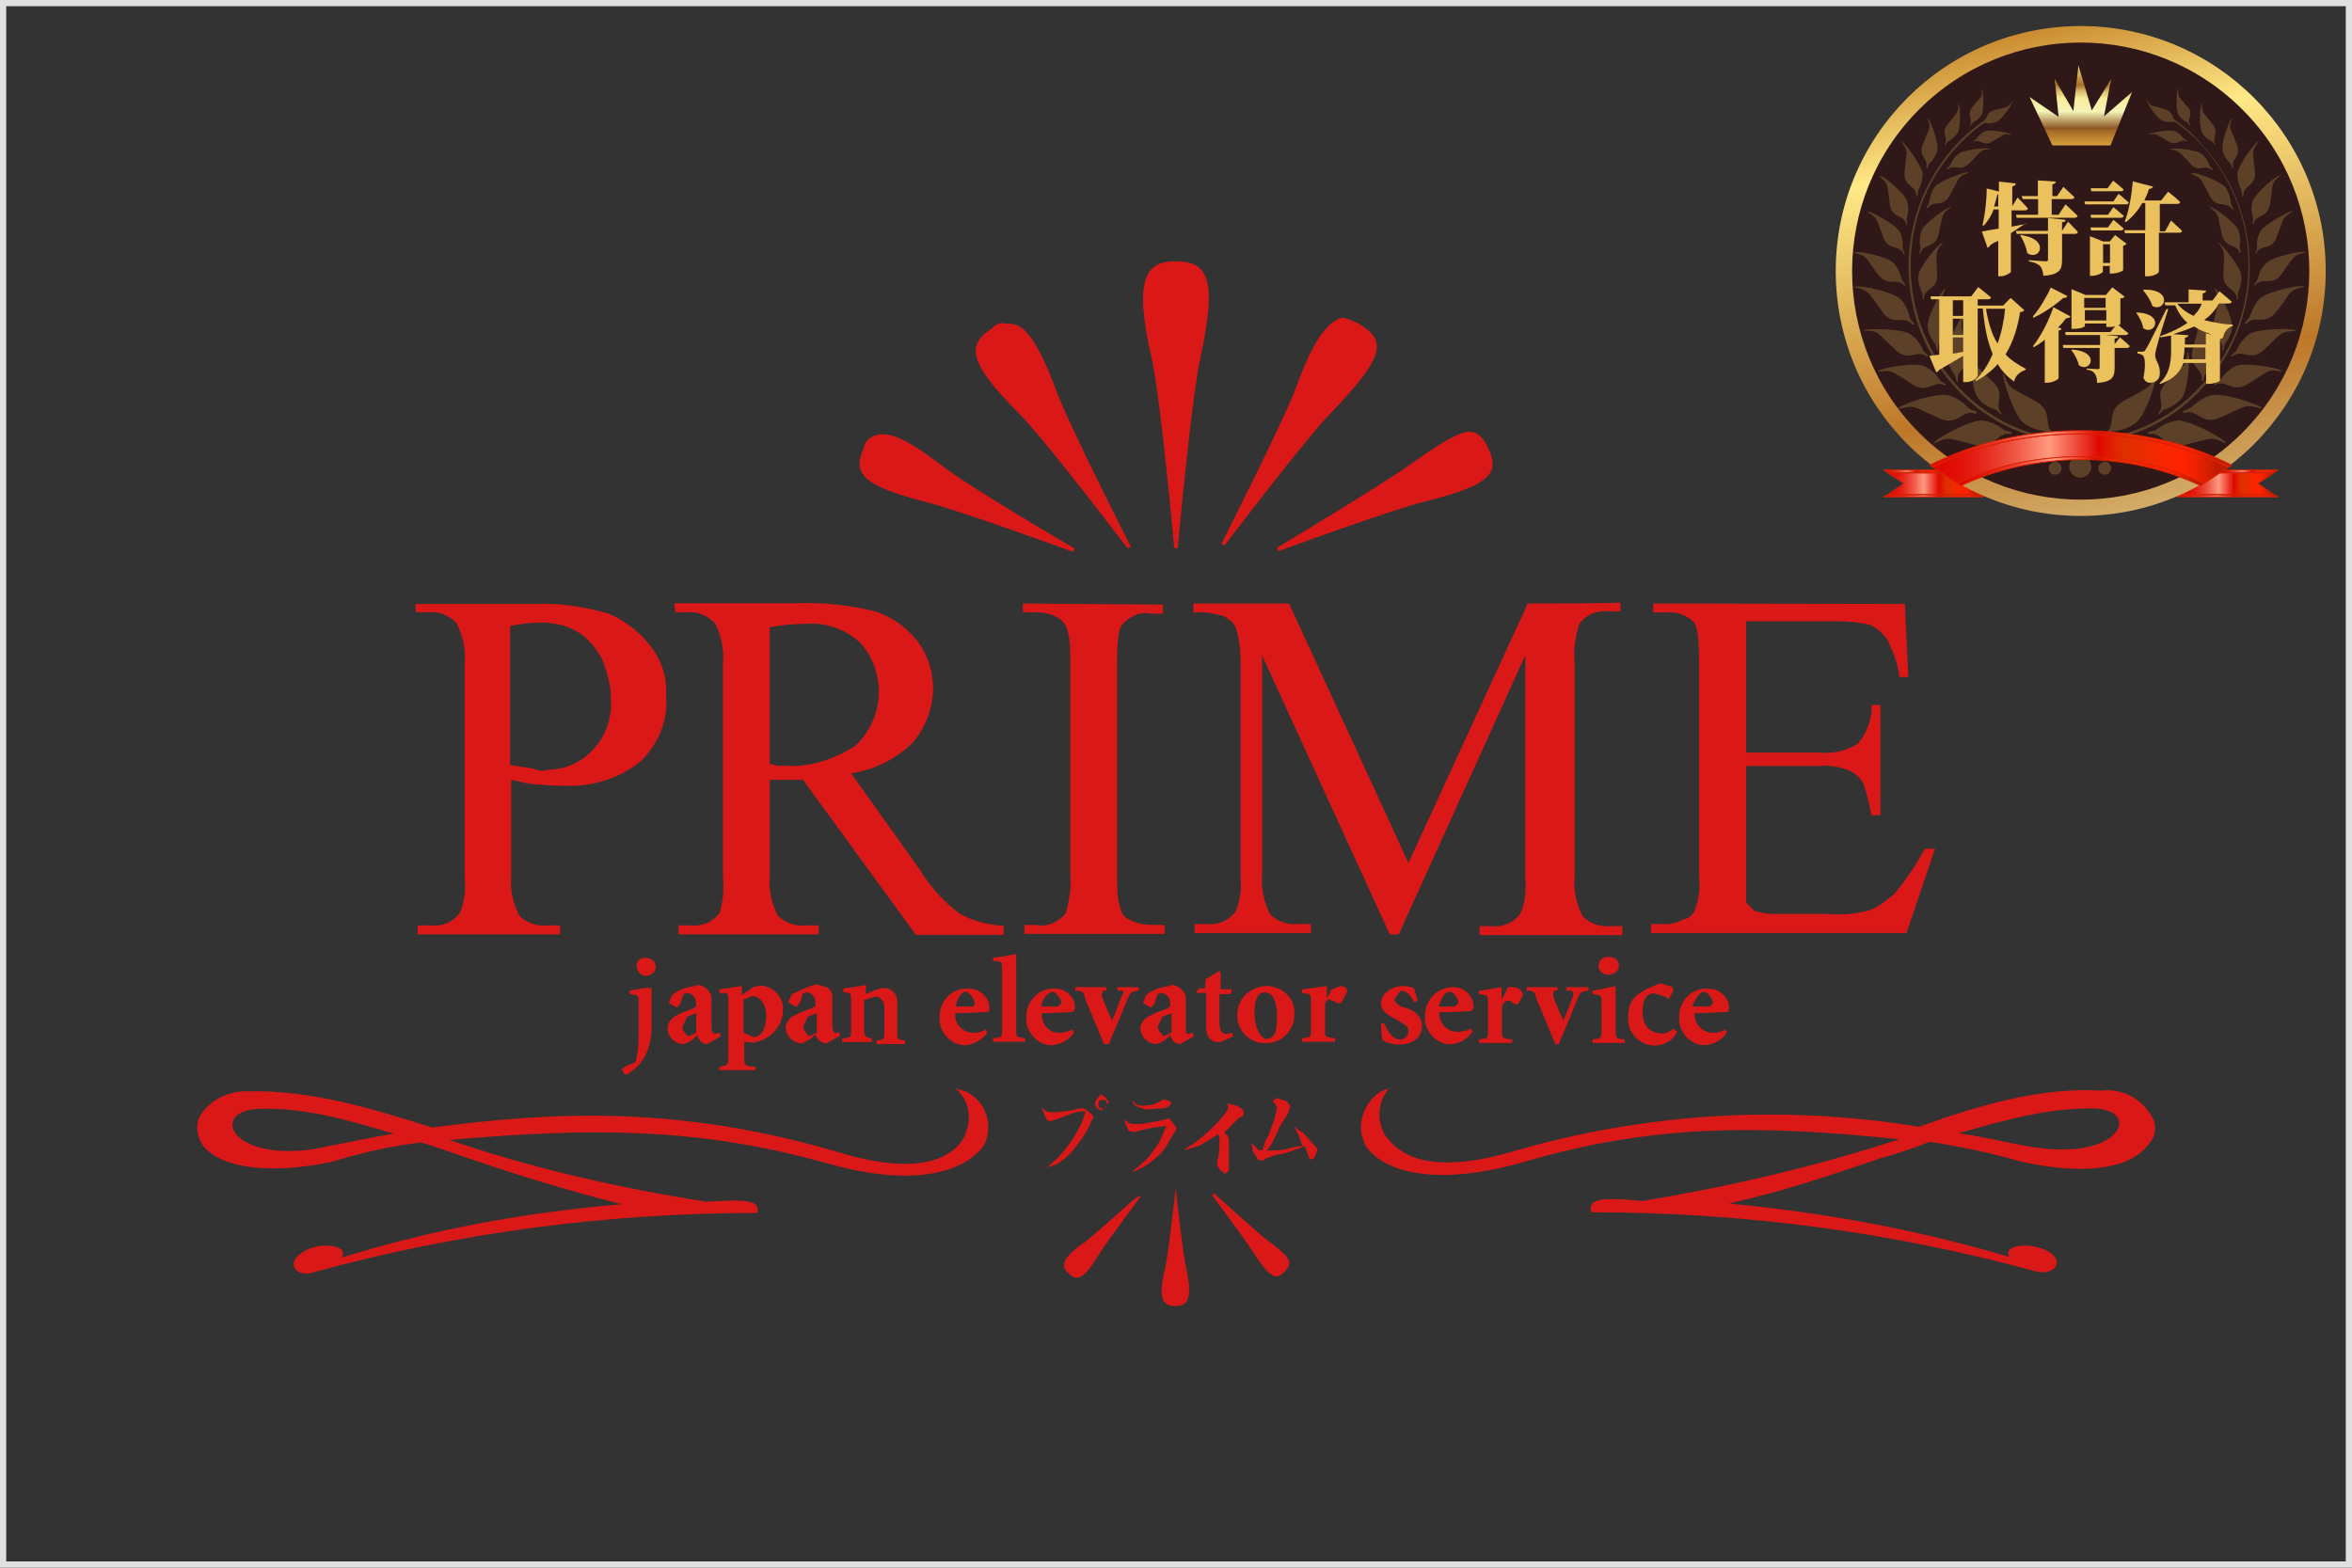<?xml version="1.0" encoding="utf-8"?>
<!-- Generator: Adobe Illustrator 27.0.1, SVG Export Plug-In . SVG Version: 6.00 Build 0)  -->
<svg version="1.1" id="レイヤー_1" xmlns="http://www.w3.org/2000/svg" xmlns:xlink="http://www.w3.org/1999/xlink" x="0px"
	 y="0px" viewBox="0 0 1020.5 680.3" style="enable-background:new 0 0 1020.5 680.3;" xml:space="preserve">
<rect x="0" y="0" width="1020.5" height="680.3" fill="#333333" stroke="none"/>
<style type="text/css">
	.st0{fill:none;}
	.st1{fill:url(#SVGID_1_);stroke:#DF2000;stroke-width:0.379;}
	.st2{fill:url(#SVGID_00000162332373445966863720000006713854594578004612_);stroke:#DF2000;stroke-width:0.379;}
	.st3{fill:url(#SVGID_00000093892184492652131750000011809437472541543849_);stroke:#DF2000;stroke-width:0.379;}
	.st4{fill:url(#SVGID_00000090266689080918231990000014950835900080169372_);stroke:#DF2000;stroke-width:0.379;}
	.st5{fill:url(#SVGID_00000121254573456106602780000011809878515570440093_);stroke:#DF2000;stroke-width:0.379;}
	.st6{fill:url(#SVGID_00000137829043299144953080000008992241016441560217_);stroke:#DF2000;stroke-width:0.379;}
	.st7{fill:url(#SVGID_00000181776233386554320960000010367145243096819075_);stroke:#DF2000;stroke-width:0.379;}
	.st8{fill:url(#SVGID_00000016038887585579256500000011486039701176210090_);stroke:#DF2000;stroke-width:0.379;}
	.st9{fill-rule:evenodd;clip-rule:evenodd;fill:url(#SVGID_00000058574001565311519860000002338558313333617053_);}
	.st10{fill-rule:evenodd;clip-rule:evenodd;fill:#2F1817;}
	.st11{opacity:0.25;fill:#EAB85C;enable-background:new    ;}
	.st12{fill-rule:evenodd;clip-rule:evenodd;fill:url(#SVGID_00000040567347258571253880000002552499948672808334_);}
	.st13{fill:url(#SVGID_00000160183341454844679910000008278061766127540108_);stroke:#DF2000;stroke-width:0.379;}
	.st14{fill:url(#SVGID_00000127040085604445708410000001503995559245796491_);stroke:#DF2000;stroke-width:0.379;}
	.st15{fill:url(#SVGID_00000063597495711730486280000006781956002784448170_);stroke:#DF2000;stroke-width:0.379;}
	.st16{fill:#EAC15C;}
	.st17{fill:#D91817;}
	.st18{fill:#E0E0E1;}
</style>
<g id="サイズ">
	<rect y="0" class="st0" width="1020.5" height="680.3"/>
	<rect x="85" y="113.4" class="st0" width="850.4" height="453.5"/>
	<rect x="177.2" y="170.1" class="st0" width="666.1" height="340.2"/>
	<rect x="796.5" y="11.3" class="st0" width="212.6" height="212.6"/>
</g>
<g id="ロゴ">
	<g>
		<g>
			
				<linearGradient id="SVGID_1_" gradientUnits="userSpaceOnUse" x1="1163.118" y1="288.523" x2="1202.518" y2="288.523" gradientTransform="matrix(1 0 0 -1 -216 498.473)">
				<stop  offset="2.250000e-02" style="stop-color:#DF0800"/>
				<stop  offset="7.320000e-02" style="stop-color:#E00E05"/>
				<stop  offset="0.138" style="stop-color:#E41D12"/>
				<stop  offset="0.209" style="stop-color:#E93729"/>
				<stop  offset="0.287" style="stop-color:#F15B49"/>
				<stop  offset="0.367" style="stop-color:#FB8A71"/>
				<stop  offset="0.393" style="stop-color:#FF9A7F"/>
				<stop  offset="0.562" style="stop-color:#DF0800"/>
				<stop  offset="0.568" style="stop-color:#DF0C00"/>
				<stop  offset="0.621" style="stop-color:#DF2600"/>
				<stop  offset="0.652" style="stop-color:#DF3000"/>
				<stop  offset="0.653" style="stop-color:#DF3000"/>
				<stop  offset="0.766" style="stop-color:#F62700"/>
				<stop  offset="0.837" style="stop-color:#FF2400"/>
				<stop  offset="0.865" style="stop-color:#F92300"/>
				<stop  offset="0.903" style="stop-color:#E72100"/>
				<stop  offset="0.948" style="stop-color:#C91C00"/>
				<stop  offset="0.961" style="stop-color:#BF1B00"/>
			</linearGradient>
			<polygon class="st1" points="962.9,205.3 986.4,205.3 979.6,209.8 986.4,214.6 947,214.6 			"/>
			
				<linearGradient id="SVGID_00000035506569772998738350000005892686527395427518_" gradientUnits="userSpaceOnUse" x1="1161.253" y1="283.273" x2="1204.153" y2="283.273" gradientTransform="matrix(1 0 0 -1 -216 498.473)">
				<stop  offset="2.250000e-02" style="stop-color:#DF0800"/>
				<stop  offset="7.320000e-02" style="stop-color:#E00E05"/>
				<stop  offset="0.138" style="stop-color:#E41D12"/>
				<stop  offset="0.209" style="stop-color:#E93729"/>
				<stop  offset="0.287" style="stop-color:#F15B49"/>
				<stop  offset="0.367" style="stop-color:#FB8A71"/>
				<stop  offset="0.393" style="stop-color:#FF9A7F"/>
				<stop  offset="0.562" style="stop-color:#DF0800"/>
				<stop  offset="0.568" style="stop-color:#DF0C00"/>
				<stop  offset="0.621" style="stop-color:#DF2600"/>
				<stop  offset="0.652" style="stop-color:#DF3000"/>
				<stop  offset="0.653" style="stop-color:#DF3000"/>
				<stop  offset="0.766" style="stop-color:#F62700"/>
				<stop  offset="0.837" style="stop-color:#FF2400"/>
				<stop  offset="0.865" style="stop-color:#F92300"/>
				<stop  offset="0.903" style="stop-color:#E72100"/>
				<stop  offset="0.948" style="stop-color:#C91C00"/>
				<stop  offset="0.961" style="stop-color:#BF1B00"/>
			</linearGradient>
			
				<polygon style="fill:url(#SVGID_00000035506569772998738350000005892686527395427518_);stroke:#DF2000;stroke-width:0.379;" points="
				946.8,214.8 986.9,214.8 988.2,215.6 945.3,215.6 			"/>
			
				<linearGradient id="SVGID_00000156580454739318532290000010644994301864612028_" gradientUnits="userSpaceOnUse" x1="1179.305" y1="293.973" x2="1204.135" y2="293.973" gradientTransform="matrix(1 0 0 -1 -216 498.473)">
				<stop  offset="2.250000e-02" style="stop-color:#DF0800"/>
				<stop  offset="7.320000e-02" style="stop-color:#E00E05"/>
				<stop  offset="0.138" style="stop-color:#E41D12"/>
				<stop  offset="0.209" style="stop-color:#E93729"/>
				<stop  offset="0.287" style="stop-color:#F15B49"/>
				<stop  offset="0.367" style="stop-color:#FB8A71"/>
				<stop  offset="0.393" style="stop-color:#FF9A7F"/>
				<stop  offset="0.562" style="stop-color:#DF0800"/>
				<stop  offset="0.568" style="stop-color:#DF0C00"/>
				<stop  offset="0.621" style="stop-color:#DF2600"/>
				<stop  offset="0.652" style="stop-color:#DF3000"/>
				<stop  offset="0.653" style="stop-color:#DF3000"/>
				<stop  offset="0.766" style="stop-color:#F62700"/>
				<stop  offset="0.837" style="stop-color:#FF2400"/>
				<stop  offset="0.865" style="stop-color:#F92300"/>
				<stop  offset="0.903" style="stop-color:#E72100"/>
				<stop  offset="0.948" style="stop-color:#C91C00"/>
				<stop  offset="0.961" style="stop-color:#BF1B00"/>
			</linearGradient>
			
				<polygon style="fill:url(#SVGID_00000156580454739318532290000010644994301864612028_);stroke:#DF2000;stroke-width:0.379;" points="
				988.2,204 986.7,205 963.2,205 964.9,204 			"/>
			
				<linearGradient id="SVGID_00000045606643283554587970000009922789885719233170_" gradientUnits="userSpaceOnUse" x1="1035.169" y1="288.523" x2="1074.558" y2="288.523" gradientTransform="matrix(1 0 0 -1 -216 498.473)">
				<stop  offset="2.250000e-02" style="stop-color:#DF0800"/>
				<stop  offset="7.320000e-02" style="stop-color:#E00E05"/>
				<stop  offset="0.138" style="stop-color:#E41D12"/>
				<stop  offset="0.209" style="stop-color:#E93729"/>
				<stop  offset="0.287" style="stop-color:#F15B49"/>
				<stop  offset="0.367" style="stop-color:#FB8A71"/>
				<stop  offset="0.393" style="stop-color:#FF9A7F"/>
				<stop  offset="0.562" style="stop-color:#DF0800"/>
				<stop  offset="0.568" style="stop-color:#DF0C00"/>
				<stop  offset="0.621" style="stop-color:#DF2600"/>
				<stop  offset="0.652" style="stop-color:#DF3000"/>
				<stop  offset="0.653" style="stop-color:#DF3000"/>
				<stop  offset="0.766" style="stop-color:#F62700"/>
				<stop  offset="0.837" style="stop-color:#FF2400"/>
				<stop  offset="0.865" style="stop-color:#F92300"/>
				<stop  offset="0.903" style="stop-color:#E72100"/>
				<stop  offset="0.948" style="stop-color:#C91C00"/>
				<stop  offset="0.961" style="stop-color:#BF1B00"/>
			</linearGradient>
			
				<polygon style="fill:url(#SVGID_00000045606643283554587970000009922789885719233170_);stroke:#DF2000;stroke-width:0.379;" points="
				858.6,214.6 819.3,214.6 826.1,209.8 819.3,205.3 842.7,205.3 			"/>
			
				<linearGradient id="SVGID_00000031208268350142630620000007653084246902687109_" gradientUnits="userSpaceOnUse" x1="1033.5" y1="283.273" x2="1076.4" y2="283.273" gradientTransform="matrix(1 0 0 -1 -216 498.473)">
				<stop  offset="2.250000e-02" style="stop-color:#DF0800"/>
				<stop  offset="7.320000e-02" style="stop-color:#E00E05"/>
				<stop  offset="0.138" style="stop-color:#E41D12"/>
				<stop  offset="0.209" style="stop-color:#E93729"/>
				<stop  offset="0.287" style="stop-color:#F15B49"/>
				<stop  offset="0.367" style="stop-color:#FB8A71"/>
				<stop  offset="0.393" style="stop-color:#FF9A7F"/>
				<stop  offset="0.562" style="stop-color:#DF0800"/>
				<stop  offset="0.568" style="stop-color:#DF0C00"/>
				<stop  offset="0.621" style="stop-color:#DF2600"/>
				<stop  offset="0.652" style="stop-color:#DF3000"/>
				<stop  offset="0.653" style="stop-color:#DF3000"/>
				<stop  offset="0.766" style="stop-color:#F62700"/>
				<stop  offset="0.837" style="stop-color:#FF2400"/>
				<stop  offset="0.865" style="stop-color:#F92300"/>
				<stop  offset="0.903" style="stop-color:#E72100"/>
				<stop  offset="0.948" style="stop-color:#C91C00"/>
				<stop  offset="0.961" style="stop-color:#BF1B00"/>
			</linearGradient>
			
				<polygon style="fill:url(#SVGID_00000031208268350142630620000007653084246902687109_);stroke:#DF2000;stroke-width:0.379;" points="
				860.4,215.6 817.5,215.6 818.8,214.8 858.9,214.8 			"/>
			
				<linearGradient id="SVGID_00000075873033560967764780000004571491712014980019_" gradientUnits="userSpaceOnUse" x1="1033.537" y1="293.973" x2="1058.367" y2="293.973" gradientTransform="matrix(1 0 0 -1 -216 498.473)">
				<stop  offset="2.250000e-02" style="stop-color:#DF0800"/>
				<stop  offset="7.320000e-02" style="stop-color:#E00E05"/>
				<stop  offset="0.138" style="stop-color:#E41D12"/>
				<stop  offset="0.209" style="stop-color:#E93729"/>
				<stop  offset="0.287" style="stop-color:#F15B49"/>
				<stop  offset="0.367" style="stop-color:#FB8A71"/>
				<stop  offset="0.393" style="stop-color:#FF9A7F"/>
				<stop  offset="0.562" style="stop-color:#DF0800"/>
				<stop  offset="0.568" style="stop-color:#DF0C00"/>
				<stop  offset="0.621" style="stop-color:#DF2600"/>
				<stop  offset="0.652" style="stop-color:#DF3000"/>
				<stop  offset="0.653" style="stop-color:#DF3000"/>
				<stop  offset="0.766" style="stop-color:#F62700"/>
				<stop  offset="0.837" style="stop-color:#FF2400"/>
				<stop  offset="0.865" style="stop-color:#F92300"/>
				<stop  offset="0.903" style="stop-color:#E72100"/>
				<stop  offset="0.948" style="stop-color:#C91C00"/>
				<stop  offset="0.961" style="stop-color:#BF1B00"/>
			</linearGradient>
			
				<polygon style="fill:url(#SVGID_00000075873033560967764780000004571491712014980019_);stroke:#DF2000;stroke-width:0.379;" points="
				842.5,205 819,205 817.5,204 840.7,204 			"/>
			
				<linearGradient id="SVGID_00000183225701957858802220000015061733361466369214_" gradientUnits="userSpaceOnUse" x1="1064.909" y1="288.773" x2="1076.72" y2="288.773" gradientTransform="matrix(1 0 0 -1 -216 498.473)">
				<stop  offset="2.250000e-02" style="stop-color:#DF0800"/>
				<stop  offset="7.320000e-02" style="stop-color:#E00E05"/>
				<stop  offset="0.138" style="stop-color:#E41D12"/>
				<stop  offset="0.209" style="stop-color:#E93729"/>
				<stop  offset="0.287" style="stop-color:#F15B49"/>
				<stop  offset="0.367" style="stop-color:#FB8A71"/>
				<stop  offset="0.393" style="stop-color:#FF9A7F"/>
				<stop  offset="0.562" style="stop-color:#DF0800"/>
				<stop  offset="0.568" style="stop-color:#DF0C00"/>
				<stop  offset="0.621" style="stop-color:#DF2600"/>
				<stop  offset="0.652" style="stop-color:#DF3000"/>
				<stop  offset="0.653" style="stop-color:#DF3000"/>
				<stop  offset="0.766" style="stop-color:#F62700"/>
				<stop  offset="0.837" style="stop-color:#FF2400"/>
				<stop  offset="0.865" style="stop-color:#F92300"/>
				<stop  offset="0.903" style="stop-color:#E72100"/>
				<stop  offset="0.948" style="stop-color:#C91C00"/>
				<stop  offset="0.961" style="stop-color:#BF1B00"/>
			</linearGradient>
			<path style="fill:url(#SVGID_00000183225701957858802220000015061733361466369214_);stroke:#DF2000;stroke-width:0.379;" d="
				M860.7,215.4l-11.9-7.1c3.8-1.5,7.8-3,11.9-4.3V215.4z"/>
			
				<linearGradient id="SVGID_00000062165190222683103120000006264965210441698715_" gradientUnits="userSpaceOnUse" x1="1160.951" y1="288.573" x2="1172.763" y2="288.573" gradientTransform="matrix(1 0 0 -1 -216 498.473)">
				<stop  offset="2.250000e-02" style="stop-color:#DF0800"/>
				<stop  offset="7.320000e-02" style="stop-color:#E00E05"/>
				<stop  offset="0.138" style="stop-color:#E41D12"/>
				<stop  offset="0.209" style="stop-color:#E93729"/>
				<stop  offset="0.287" style="stop-color:#F15B49"/>
				<stop  offset="0.367" style="stop-color:#FB8A71"/>
				<stop  offset="0.393" style="stop-color:#FF9A7F"/>
				<stop  offset="0.562" style="stop-color:#DF0800"/>
				<stop  offset="0.568" style="stop-color:#DF0C00"/>
				<stop  offset="0.621" style="stop-color:#DF2600"/>
				<stop  offset="0.652" style="stop-color:#DF3000"/>
				<stop  offset="0.653" style="stop-color:#DF3000"/>
				<stop  offset="0.766" style="stop-color:#F62700"/>
				<stop  offset="0.837" style="stop-color:#FF2400"/>
				<stop  offset="0.865" style="stop-color:#F92300"/>
				<stop  offset="0.903" style="stop-color:#E72100"/>
				<stop  offset="0.948" style="stop-color:#C91C00"/>
				<stop  offset="0.961" style="stop-color:#BF1B00"/>
			</linearGradient>
			<path style="fill:url(#SVGID_00000062165190222683103120000006264965210441698715_);stroke:#DF2000;stroke-width:0.379;" d="
				M956.9,208.5l-11.9,7.1v-11.4C949,205.5,953.1,206.8,956.9,208.5z"/>
		</g>
		
			<linearGradient id="SVGID_00000051366873239912831350000004083281624251391129_" gradientUnits="userSpaceOnUse" x1="926.535" y1="868.881" x2="864.367" y2="599.603" gradientTransform="matrix(1 0 0 1 0 -648.473)">
			<stop  offset="0" style="stop-color:#D2AB67"/>
			<stop  offset="0.2" style="stop-color:#BD7729"/>
			<stop  offset="0.59" style="stop-color:#FFE986"/>
			<stop  offset="0.787" style="stop-color:#C48127"/>
		</linearGradient>
		
			<circle style="fill-rule:evenodd;clip-rule:evenodd;fill:url(#SVGID_00000051366873239912831350000004083281624251391129_);" cx="902.8" cy="117.6" r="106.3"/>
		<g>
			
				<ellipse transform="matrix(0.707 -0.707 0.707 0.707 181.296 672.854)" class="st10" cx="902.9" cy="117.6" rx="99.2" ry="99.2"/>
		</g>
		<path class="st11" d="M926.3,183.8c-4.5,3.3-8.6,3-9.8,3.5l-2.8,1.5l-0.3-0.8c5.3-3.3,0-9.3,7.8-13.9c2.8-1.5,6.3-3.3,9.1-5
			c4-2.3,3.5-4.8,5.3-7.3C936.2,164.9,930.4,181.5,926.3,183.8L926.3,183.8z M943.2,51.7L943.2,51.7c-0.8-1.5-0.8-3.3-3.8-4.3
			c-1.5-0.5-3.5-0.8-4.8-1.3c-2.3-0.5-2.3-1.8-3.3-2.8c0,1.3,4.8,8.6,7.1,9.1c2.5,1,4.5,0.3,5,0.5h0.3c3.8,2.5,7.3,5.6,10.4,8.8
			c13.1,13.6,21.5,32.6,21.5,53.3c0,21-8.1,39.6-21.5,53.3C941,182.4,922.5,191,902.3,191s-38.4-8.3-51.8-22.2
			c-13.1-13.6-21.5-32.6-21.5-53.3c0-21,8.1-39.6,21.5-53.3c3.3-3.3,6.6-6.3,10.4-8.8h0.3c0.8,0,2.5,0.5,5-0.5
			c2-0.5,7.1-7.8,7.1-9.1c-1,1-1.3,2.3-3.3,2.8c-1.5,0.5-3.5,0.8-4.8,1.3c-3,0.8-3,2.8-3.8,4c-4,2.8-8.1,6.1-11.6,9.8
			c-13.4,13.9-21.7,33.1-21.7,54c0,21.2,8.3,40.1,21.7,54c13.4,13.9,31.8,22.5,52.3,22.5s38.9-8.6,52.3-22.5s21.7-33.1,21.7-54
			c0-21.2-8.3-40.1-21.7-54C951.3,57.8,947.5,54.8,943.2,51.7L943.2,51.7z M913.2,206L913.2,206c1.5,0,2.8-1.3,2.8-2.8
			s-1.3-2.8-2.8-2.8s-2.8,1.3-2.8,2.8C910.4,205,911.7,206,913.2,206L913.2,206z M891.7,206L891.7,206c1.5,0,2.8-1.3,2.8-2.8
			s-1.3-2.8-2.8-2.8s-2.8,1.3-2.8,2.8C888.9,205,890.2,206,891.7,206L891.7,206z M902.6,207.3L902.6,207.3c2.8,0,4.8-2.3,4.8-4.8
			c0-2.8-2.3-4.8-4.8-4.8c-2.8,0-4.8,2.3-4.8,4.8S900.1,207.3,902.6,207.3L902.6,207.3z M861.2,57L861.2,57c2-1,10.6,0.5,11.6,1.5
			c-1.5,0-2.5-0.8-4.3,0.5c-1.3,0.8-3,1.8-4.3,2.5c-3.8,2.3-5-1.5-7.8,0l-0.3-0.3l1.3-0.8C857.6,60.1,858.6,58.3,861.2,57L861.2,57z
			 M859.7,50L859.7,50c-1.5,2.3-3.5,3-3.8,3.3l-1,1.3l-0.3-0.3c1.8-2.5-1.5-4.3,1-7.6c1-1.3,2.3-2.8,3.3-3.8c1.5-1.8,0.8-2.8,1-4.3
			C860.7,39.6,860.9,48.2,859.7,50L859.7,50z M849.3,57.8L849.3,57.8c-1.8,2.5-3.8,3.3-4.3,3.8l-1,1.3l-0.3-0.3
			c2-2.8-1.8-4.8,1.3-8.6c1-1.3,2.5-3,3.5-4.3c1.5-2,1-3,1.3-4.8C850.6,46.2,850.8,56,849.3,57.8L849.3,57.8z M849.6,66.9
			L849.6,66.9c2-2,12.6-3,13.9-2.3c-1.8,0.5-3,0-5,2c-1.3,1.3-2.8,3.3-4.3,4.5c-3.8,3.8-6.3-0.3-9.1,2.5l-0.5-0.3l1.3-1.3
			C846.5,71.4,847,68.9,849.6,66.9L849.6,66.9z M840.5,65.6L840.5,65.6c-1,3.3-3,5-3.5,5.6l-0.8,1.8l-0.5-0.3
			c1.3-3.8-3.5-4.5-1.5-9.8c0.8-1.8,1.8-4.3,2.5-6.1c1-2.8,0-3.8-0.3-5.6C837.7,52.2,841.5,62.8,840.5,65.6L840.5,65.6z M834.2,75.7
			L834.2,75.7c0,4-1.8,6.3-2,7.3l-0.3,2.3l-0.5-0.3c0.3-4.5-5.6-3.8-5-10.4c0.3-2.3,0.5-5,0.8-7.3c0.3-3.3-1.3-4-2.3-6.1
			C826.8,62.1,834.4,72.7,834.2,75.7L834.2,75.7z M839.2,81.5L839.2,81.5c1.5-2.8,13.4-7.1,15.1-6.8c-1.8,1.3-3.5,1-5,3.8
			c-1,2-2.3,4.5-3.3,6.3c-3,5.6-7.3,1.8-9.6,5.6l-0.5-0.3l1-2C837.2,87.6,837.2,84.6,839.2,81.5L839.2,81.5z M827.6,87.6L827.6,87.6
			c1,3.8-0.3,6.6-0.3,7.6l0.3,2.3h-0.5c-0.8-4.5-6.1-2.5-7.1-8.6c-0.3-2.3-0.5-5-1-7.3c-0.5-3.3-2.3-3.5-3.5-5.3
			C817.5,76.2,827.1,84.6,827.6,87.6L827.6,87.6z M833.7,100.2L833.7,100.2c0.8-3,11.1-10.4,12.9-10.4c-1.5,1.5-3.3,1.8-4,5
			c-0.5,2-1,5-1.5,7.1c-1.5,6.1-6.6,3.5-7.8,8.1h-0.5l0.5-2.3C833.1,106.5,832.4,103.8,833.7,100.2L833.7,100.2z M824.3,100.7
			L824.3,100.7c-1.3-3-12.4-9.1-14.1-8.8c1.8,1.5,3.3,1.5,4.5,4.5c0.8,2,1.8,4.8,2.5,6.8c2.3,5.8,7.1,2.8,8.8,7.1h0.5l-0.8-2
			C825.3,107,826.1,104.3,824.3,100.7L824.3,100.7z M821.8,114.4L821.8,114.4c2.8,3,3,6.3,3.5,7.3l1.5,2l-0.5,0.3
			c-3-3.8-7.1,0.8-11.4-4.8c-1.5-2-3.3-4.5-4.5-6.3c-2-2.8-4-2.3-6.1-3.3C806.4,108.5,819.8,111.6,821.8,114.4L821.8,114.4z
			 M832.4,119.7L832.4,119.7c0-3.5,8.6-13.9,10.6-14.6c-1,2-2.8,2.8-2.8,6.3c0,2.3,0.3,5.6,0.3,7.8c0.3,6.8-5.8,5.6-5.8,10.6
			l-0.5,0.3v-2.5C833.9,126.5,832.1,124,832.4,119.7L832.4,119.7z M824.8,130L824.8,130c3.3,3.5,3.5,7.3,4,8.3l1.8,2.3l-0.8,0.3
			c-3.5-4.5-8.1,1-12.9-5.3c-1.5-2.3-3.5-5.3-5.3-7.3c-2.5-3.3-4.5-2.8-7.1-3.8C806.9,123.4,822.5,127,824.8,130L824.8,130z
			 M836.4,142.1L836.4,142.1c-0.8-3.5,5.8-16.2,7.6-16.9c-0.5,2.3-2.3,3.5-1.3,7.1c0.5,2.3,1.5,5.6,2,7.8c1.5,6.8-4.8,7.1-3.8,11.9
			l-0.5,0.3l-0.5-2.5C839.5,148.7,836.9,146.4,836.4,142.1L836.4,142.1z M829.1,145.2L829.1,145.2c4,2.8,5,6.3,5.6,7.3l2,1.8
			l-0.5,0.5c-4.3-3.5-7.8,2.5-13.6-2.8c-2-1.8-4.5-4.3-6.6-6.3c-3-2.8-5-1.8-7.6-2.3C810.4,142.4,826.3,142.6,829.1,145.2
			L829.1,145.2z M835.2,159L835.2,159c4.3,2,6.1,5.6,6.8,6.3l2.5,1.5l-0.5,0.5c-4.8-2.8-7.3,3.8-13.9-0.3c-2.3-1.5-5.3-3.5-7.6-4.8
			c-3.5-2-5-0.8-7.8-1C816,159.6,831.6,157,835.2,159L835.2,159z M846,171.7L846,171.7c5.3,1.8,7.6,5,8.8,5.8l3,1.3l-0.5,0.8
			c-6.1-2.3-7.6,5.6-15.7,2c-2.8-1.3-6.6-3-9.3-4.3c-4.3-1.8-5.8,0-9.1,0.3C824.8,175.2,841.7,169.9,846,171.7L846,171.7z
			 M844.5,154.5L844.5,154.5c-0.8-3.8,6.3-17.9,8.3-18.9c-0.8,2.5-2.5,3.8-1.5,7.8c0.5,2.5,1.8,6.1,2.3,8.8c1.8,7.6-5.3,7.8-4,13.4
			l-0.5,0.3l-0.8-2.8C847.8,162.1,845.3,159.3,844.5,154.5L844.5,154.5z M860.4,182.5L860.4,182.5c5.6,0.8,8.3,3.8,9.6,4.3l3,0.8
			l-0.5,0.8c-6.3-1.3-6.3,6.8-15.1,4.8c-3-0.8-6.8-1.8-9.8-2.5c-4.5-1-5.8,1-8.8,1.8C840.2,189.9,855.9,181.8,860.4,182.5
			L860.4,182.5z M858.4,172.9L858.4,172.9c-2.8-2.8-4-18.4-2.8-20.5c0.8,2.5,0,4.5,2.8,7.3c2,2,4.5,4.3,6.6,6.3
			c5.6,5.6-0.3,9.3,3.5,13.4l-0.3,0.5l-2-2C865.2,177.5,861.4,176.7,858.4,172.9L858.4,172.9z M878.1,190.1L878.1,190.1
			c5.6-0.3,8.8,2.3,10.1,2.5l3.3,0.3l-0.3,0.8c-6.3-0.3-5,7.8-14.1,7.3c-3-0.3-7.1-0.5-10.1-0.8c-4.5-0.3-5.6,2-8.3,3.3
			C859.4,200.7,873.5,189.9,878.1,190.1L878.1,190.1z M878.3,183.8L878.3,183.8c-3.8-2.3-9.8-19.2-9.1-21.7c1.5,2.5,1.3,5,5.3,7.3
			c2.8,1.5,6.3,3.3,9.1,5c7.8,4.5,2.3,10.4,7.8,13.9l-0.3,0.8l-2.8-1.5C887.2,186.8,882.9,187.1,878.3,183.8L878.3,183.8z M943.7,57
			L943.7,57c2.5,1,3.5,3,4,3.3l1.3,0.8l-0.3,0.3c-2.8-1.5-4,2.3-7.8,0c-1.3-0.8-3-1.8-4.3-2.5c-2-1.3-2.8-0.5-4.3-0.5
			C933.1,57.5,941.7,56,943.7,57L943.7,57z M945.3,50L945.3,50c-1.3-1.8-1-10.6-0.3-11.6c0.3,1.5-0.3,2.5,1,4.3
			c1,1.3,2.3,2.8,3.3,3.8c2.8,3.3-0.8,5,1,7.6l-0.3,0.3l-1-1.3C948.8,53,946.8,52.2,945.3,50L945.3,50z M955.6,57.8L955.6,57.8
			c-1.5-2-1.3-11.6-0.3-12.9c0.3,1.8-0.3,2.8,1.3,4.8c1,1.3,2.5,3,3.5,4.3c3,3.8-0.8,5.8,1.3,8.6l-0.3,0.3l-1-1.3
			C959.4,61.1,957.1,60.3,955.6,57.8L955.6,57.8z M955.4,66.9L955.4,66.9c2.5,2.3,3,4.5,3.5,5.3l1.3,1.3l-0.5,0.3
			c-2.8-2.8-5.6,1.3-9.1-2.5c-1.3-1.3-3-3.3-4.3-4.5c-2-2-3.3-1.5-5-2C942.7,63.9,953.3,64.9,955.4,66.9L955.4,66.9z M964.4,65.6
			L964.4,65.6c-1-2.8,2.8-13.4,4-14.4c-0.3,2-1.5,3-0.3,5.6c0.8,1.8,1.8,4.3,2.5,6.1c2,5.3-3,6.1-1.5,9.8l-0.5,0.3l-0.8-1.8
			C967.5,70.4,965.2,68.9,964.4,65.6L964.4,65.6z M970.8,75.7L970.8,75.7c-0.3-3.3,7.3-13.6,9.1-14.4c-0.8,2-2.5,2.8-2.3,6.1
			c0.3,2.3,0.5,5,0.8,7.3c0.5,6.3-5.3,5.6-5,10.4l-0.5,0.3l-0.3-2.3C972.5,82.3,970.8,79.8,970.8,75.7L970.8,75.7z M965.7,81.5
			L965.7,81.5c2.3,3.3,2,6.1,2.3,7.1l1,2l-0.5,0.3c-2.3-3.8-6.6-0.3-9.6-5.6c-1-2-2.3-4.5-3.3-6.3c-1.5-2.8-3.3-2.5-5-3.8
			C952.1,74.2,963.9,78.8,965.7,81.5L965.7,81.5z M977.3,87.6L977.3,87.6c0.5-3,10.1-11.4,12.1-11.6c-1.3,1.8-3,2-3.5,5.3
			c-0.3,2.3-0.5,5-1,7.3c-1,6.3-6.3,4.3-7.1,8.6h-0.5l0.3-2.3C977.6,94.2,976.3,91.4,977.3,87.6L977.3,87.6z M971.3,100.2
			L971.3,100.2c1.3,3.8,0.3,6.6,0.5,7.3l0.5,2.3h-0.5c-1.3-4.3-6.3-1.8-7.8-8.1c-0.5-2-1-5-1.5-7.1c-0.8-3-2.5-3.3-4-5
			C960.2,89.6,970.5,96.9,971.3,100.2L971.3,100.2z M980.6,100.7L980.6,100.7c-1.8,3.5-1.3,6.3-1.3,7.3l-0.8,2h0.5
			c1.8-4.3,6.6-1,8.8-7.1c0.8-2,1.8-4.8,2.5-6.8c1.3-3,3-3,4.5-4.5C993,91.6,981.9,97.7,980.6,100.7L980.6,100.7z M983.1,114.4
			L983.1,114.4c2-2.8,15.7-5.8,17.4-5c-2.3,1-4,0.5-6.1,3.3c-1.5,2-3.3,4.5-4.5,6.3c-4,5.6-8.1,0.8-11.4,4.8l-0.5-0.3l1.5-2
			C979.8,120.7,980.1,117.4,983.1,114.4L983.1,114.4z M972.5,119.7L972.5,119.7c0.3,4.3-1.5,6.8-1.5,7.8v2.5l-0.5-0.3
			c0-4.8-6.1-3.8-5.8-10.6c0-2.3,0.3-5.6,0.3-7.8c0-3.5-1.5-4.3-2.8-6.3C963.9,105.8,972.5,116.1,972.5,119.7L972.5,119.7z
			 M980.1,130L980.1,130c2.5-3.3,17.9-6.6,19.9-5.8c-2.5,1.3-4.5,0.5-7.1,3.8c-1.5,2.3-3.5,5.3-5.3,7.3c-4.8,6.3-9.3,1-12.9,5.3
			l-0.8-0.3l1.8-2.3C976.6,137.3,976.8,133.8,980.1,130L980.1,130z M968.5,142.1L968.5,142.1c-0.5,4.3-3,6.6-3.3,7.6l-0.5,2.5
			l-0.5-0.3c1-5-5.3-5-3.8-11.9c0.5-2.3,1.5-5.6,2-7.8c0.8-3.5-0.8-4.5-1.3-7.1C962.7,126,969.2,138.6,968.5,142.1L968.5,142.1z
			 M975.6,145.2L975.6,145.2c3-2.5,18.9-3,20.7-1.8c-2.5,0.8-4.5-0.3-7.6,2.3c-2,1.8-4.5,4.3-6.6,6.3c-5.8,5.3-9.3-1-13.6,2.8
			l-0.5-0.5l2-1.8C970.8,151.7,971.8,148.2,975.6,145.2L975.6,145.2z M969.7,159L969.7,159c3.3-2,18.9,0.5,20.7,2
			c-2.8,0.3-4.5-1.3-7.8,1c-2.3,1.5-5.3,3.5-7.6,4.8c-6.8,4-9.1-2.5-13.9,0.3l-0.5-0.5l2.5-1.5C963.7,164.6,965.5,161.3,969.7,159
			L969.7,159z M958.9,171.7L958.9,171.7c4-1.8,21.2,3.5,22.7,5.6c-3-0.3-4.8-2-9.1-0.3c-2.8,1.3-6.6,3-9.3,4.3
			c-8.1,3.5-9.8-4.3-15.7-2l-0.5-0.8l3-1.3C951.3,176.7,953.6,173.4,958.9,171.7L958.9,171.7z M960.4,154.5L960.4,154.5
			c-0.8,4.8-3.3,7.3-3.8,8.3l-0.8,2.8l-0.5-0.3c1-5.6-5.8-5.6-4-13.4c0.5-2.5,1.8-6.1,2.3-8.8c1-4-0.8-5-1.5-7.8
			C954.1,136.8,961.2,150.7,960.4,154.5L960.4,154.5z M944.5,182.5L944.5,182.5c-5.6,0.8-8.3,3.8-9.6,4.3l-3,0.8l0.5,0.8
			c6.3-1.3,6.3,6.8,15.1,4.8c3-0.8,6.8-1.8,9.8-2.5c4.5-1,5.8,1,8.8,1.8C964.7,189.9,948.8,181.8,944.5,182.5L944.5,182.5z
			 M946.5,172.9L946.5,172.9c2.8-2.8,4-18.4,2.8-20.5c-0.8,2.5,0,4.5-2.8,7.3c-2,2-4.5,4.3-6.6,6.3c-5.6,5.6,0.3,9.3-3.5,13.4
			l0.3,0.5l2-2C939.7,177.5,943.2,176.7,946.5,172.9L946.5,172.9z M926.8,190.1L926.8,190.1c4.5-0.3,18.7,10.6,19.4,13.1
			c-2.8-1.3-3.8-3.5-8.3-3.3c-3,0.3-7.1,0.5-10.1,0.8c-8.8,0.5-7.6-7.6-14.1-7.3l-0.3-0.8l3.3-0.3
			C918,192.1,921.5,189.9,926.8,190.1z"/>
		
			<linearGradient id="SVGID_00000034063036991070274720000001075899648846677907_" gradientUnits="userSpaceOnUse" x1="902.85" y1="718.667" x2="902.85" y2="674.175" gradientTransform="matrix(1 0 0 1 0 -648.473)">
			<stop  offset="0" style="stop-color:#DBA73E"/>
			<stop  offset="0.16" style="stop-color:#D89D3A"/>
			<stop  offset="0.3" style="stop-color:#A46B28"/>
			<stop  offset="0.327" style="stop-color:#8E5723"/>
			<stop  offset="0.49" style="stop-color:#F4F3B8"/>
			<stop  offset="0.618" style="stop-color:#F7ED9A"/>
			<stop  offset="0.69" style="stop-color:#D5B767"/>
			<stop  offset="0.75" style="stop-color:#A76F29"/>
			<stop  offset="0.85" style="stop-color:#D0AB5B"/>
			<stop  offset="1" style="stop-color:#E0C77D"/>
		</linearGradient>
		
			<polygon style="fill-rule:evenodd;clip-rule:evenodd;fill:url(#SVGID_00000034063036991070274720000001075899648846677907_);" points="
			880.6,42.1 890.5,63.1 915.7,63.1 925.1,39.9 912.9,50.5 916,34.3 907.6,47.9 901.8,28.3 899.6,48.2 891.5,34.3 893.2,50.7 		"/>
		
			<linearGradient id="SVGID_00000036972056760112619680000008298571309246987444_" gradientUnits="userSpaceOnUse" x1="1054.7" y1="299.423" x2="1182.9" y2="299.423" gradientTransform="matrix(1 0 0 -1 -216 498.473)">
			<stop  offset="2.250000e-02" style="stop-color:#DF0800"/>
			<stop  offset="7.320000e-02" style="stop-color:#E00E05"/>
			<stop  offset="0.138" style="stop-color:#E41D12"/>
			<stop  offset="0.209" style="stop-color:#E93729"/>
			<stop  offset="0.287" style="stop-color:#F15B49"/>
			<stop  offset="0.367" style="stop-color:#FB8A71"/>
			<stop  offset="0.393" style="stop-color:#FF9A7F"/>
			<stop  offset="0.562" style="stop-color:#DF0800"/>
			<stop  offset="0.568" style="stop-color:#DF0C00"/>
			<stop  offset="0.621" style="stop-color:#DF2600"/>
			<stop  offset="0.652" style="stop-color:#DF3000"/>
			<stop  offset="0.653" style="stop-color:#DF3000"/>
			<stop  offset="0.766" style="stop-color:#F62700"/>
			<stop  offset="0.837" style="stop-color:#FF2400"/>
			<stop  offset="0.865" style="stop-color:#F92300"/>
			<stop  offset="0.903" style="stop-color:#E72100"/>
			<stop  offset="0.948" style="stop-color:#C91C00"/>
			<stop  offset="0.961" style="stop-color:#BF1B00"/>
		</linearGradient>
		<path style="fill:url(#SVGID_00000036972056760112619680000008298571309246987444_);stroke:#DF2000;stroke-width:0.379;" d="
			M902.8,188.3c-11.9,0-23.5,1.3-34.3,3.8c-10.6,2.5-20.7,6.1-29.8,10.6l10.6,7.1c15.7-7.6,34.3-11.6,53.5-11.6
			c19.4,0,37.9,4,53.5,11.6l10.6-7.1c-9.1-4.5-19.2-8.1-29.8-10.6C926.1,189.6,914.7,188.3,902.8,188.3z"/>
		
			<linearGradient id="SVGID_00000043444161700063526260000015052158904038428074_" gradientUnits="userSpaceOnUse" x1="1053.4" y1="303.723" x2="1184.2" y2="303.723" gradientTransform="matrix(1 0 0 -1 -216 498.473)">
			<stop  offset="2.250000e-02" style="stop-color:#DF0800"/>
			<stop  offset="7.320000e-02" style="stop-color:#E00E05"/>
			<stop  offset="0.138" style="stop-color:#E41D12"/>
			<stop  offset="0.209" style="stop-color:#E93729"/>
			<stop  offset="0.287" style="stop-color:#F15B49"/>
			<stop  offset="0.367" style="stop-color:#FB8A71"/>
			<stop  offset="0.393" style="stop-color:#FF9A7F"/>
			<stop  offset="0.562" style="stop-color:#DF0800"/>
			<stop  offset="0.568" style="stop-color:#DF0C00"/>
			<stop  offset="0.621" style="stop-color:#DF2600"/>
			<stop  offset="0.652" style="stop-color:#DF3000"/>
			<stop  offset="0.653" style="stop-color:#DF3000"/>
			<stop  offset="0.766" style="stop-color:#F62700"/>
			<stop  offset="0.837" style="stop-color:#FF2400"/>
			<stop  offset="0.865" style="stop-color:#F92300"/>
			<stop  offset="0.903" style="stop-color:#E72100"/>
			<stop  offset="0.948" style="stop-color:#C91C00"/>
			<stop  offset="0.961" style="stop-color:#BF1B00"/>
		</linearGradient>
		<path style="fill:url(#SVGID_00000043444161700063526260000015052158904038428074_);stroke:#DF2000;stroke-width:0.379;" d="
			M937.9,190.9c-11.4-2.5-23.2-4-35.1-4c-12.1,0-24,1.3-35.1,4c-10.9,2.5-21,6.3-30.3,10.9l1,0.8c9.1-4.5,19.2-8.1,29.8-10.6
			c11.1-2.5,22.7-3.8,34.6-3.8c11.9,0,23.5,1.3,34.6,3.8c10.6,2.5,20.7,6.1,29.8,10.6l1-0.8C959.1,197.2,948.8,193.4,937.9,190.9z"
			/>
		
			<linearGradient id="SVGID_00000097465943304968692890000002591076151127407282_" gradientUnits="userSpaceOnUse" x1="1065.5" y1="293.973" x2="1172.1" y2="293.973" gradientTransform="matrix(1 0 0 -1 -216 498.473)">
			<stop  offset="2.250000e-02" style="stop-color:#DF0800"/>
			<stop  offset="7.320000e-02" style="stop-color:#E00E05"/>
			<stop  offset="0.138" style="stop-color:#E41D12"/>
			<stop  offset="0.209" style="stop-color:#E93729"/>
			<stop  offset="0.287" style="stop-color:#F15B49"/>
			<stop  offset="0.367" style="stop-color:#FB8A71"/>
			<stop  offset="0.393" style="stop-color:#FF9A7F"/>
			<stop  offset="0.562" style="stop-color:#DF0800"/>
			<stop  offset="0.568" style="stop-color:#DF0C00"/>
			<stop  offset="0.621" style="stop-color:#DF2600"/>
			<stop  offset="0.652" style="stop-color:#DF3000"/>
			<stop  offset="0.653" style="stop-color:#DF3000"/>
			<stop  offset="0.766" style="stop-color:#F62700"/>
			<stop  offset="0.837" style="stop-color:#FF2400"/>
			<stop  offset="0.865" style="stop-color:#F92300"/>
			<stop  offset="0.903" style="stop-color:#E72100"/>
			<stop  offset="0.948" style="stop-color:#C91C00"/>
			<stop  offset="0.961" style="stop-color:#BF1B00"/>
		</linearGradient>
		<path style="fill:url(#SVGID_00000097465943304968692890000002591076151127407282_);stroke:#DF2000;stroke-width:0.379;" d="
			M850.8,210.8l-1.3-1c15.7-7.6,34.1-11.6,53.3-11.6s37.6,4,53.3,11.6l-1.3,1c-15.1-7.3-33.3-11.4-52-11.4
			C884.2,199.7,866.2,203.5,850.8,210.8z"/>
		<g>
			<path class="st16" d="M879.1,96.9c-1.8,1-3.8,2.5-6.6,4.3v16.7c0,0.5-2.5,2-4.5,2h-1v-15.4c-1,0.5-2.3,1-3.3,1.8
				c-0.3,0.5-0.8,1-1.3,1.3l-2.5-7.1c1.5-0.3,4-0.8,7.3-1.3v-8.3H865c-1,2.8-2.5,5-4.3,7.1l-0.5-0.3c1-4.3,1.8-10.4,1.8-15.9
				l5.3,1.3v-4.3l7.3,0.8c0,0.8-0.5,1-1.5,1.3v8.6l2.3-3.8c0,0,3,3,4.5,4.8c-0.3,0.5-0.5,0.8-1.3,0.8h-5.8v7.1
				c2-0.5,4.3-0.8,6.6-1.3L879.1,96.9z M867,89.6v-5.3h-0.3c-0.5,1.8-1,3.8-1.5,5.3H867z M877.1,85.1h7.1v-6.8l7.8,0.5
				c0,0.5-0.5,1-1.5,1.3v5h2l2.8-4c0,0,3,2.8,4.8,4.5c-0.3,0.5-0.5,0.8-1.3,0.8h-8.6v6.8h3l3-4.5c0,0,3.3,3,5.3,5
				c-0.3,0.5-0.5,0.8-1.3,0.8H875l-0.3-1.3h9.6v-6.8h-6.6L877.1,85.1z M897.3,96.2c0,0,2.8,2.8,4.3,4.5c-0.3,0.5-0.5,0.8-1.3,0.8
				h-5.6v11.4c0,4-1,6.3-8.1,6.8c-0.3-2-0.5-3.3-1.5-4.3c-1-0.8-2-1.5-4.8-2v-0.5c0,0,6.3,0.5,7.3,0.5c0.8,0,1-0.3,1-0.8v-11.1H875
				l-0.3-1.3h13.9v-5.6l7.6,0.8c0,0.8-0.5,1-1.5,1v3.8L897.3,96.2z M876.8,102c13.1,1.8,8.1,11.6,2.8,7.8c-0.5-2.8-1.8-5.6-3-7.6
				L876.8,102z"/>
			<path class="st16" d="M919.2,84.1c0,0,2.8,2.3,4.5,3.8c-0.3,0.5-0.5,0.8-1.3,0.8h-17.7l-0.3-1.3H917L919.2,84.1z M917.7,102
				l5,3.8c-0.3,0.3-0.8,0.8-1.5,0.8v10.6c0,0.5-2.8,1.5-4.8,1.5h-1v-3.3h-3v2.5c0,0.5-2.5,1.8-4.8,1.8h-0.8v-17.2l5.8,2.3h2.8
				L917.7,102z M917,89.9c0,0,2.8,2.3,4.5,3.8c-0.3,0.5-0.5,0.8-1.3,0.8h-12.9l-0.3-1.3h7.6L917,89.9z M917,95.4
				c0,0,2.8,2.3,4.5,3.8c-0.3,0.5-0.5,0.8-1.3,0.8h-12.9l-0.3-1.3h7.6L917,95.4z M907.4,83l-0.3-1.3h7.3l2.5-3.3
				c0,0,2.8,2.3,4.5,3.8c0,0.5-0.5,0.8-1.3,0.8H907.4z M915.5,114.1V106h-3v8.1H915.5z M942,95.7c0,0,3,2.8,4.8,4.5
				c-0.3,0.5-0.5,0.8-1.3,0.8h-8.8v16.9c0,0.5-1.8,2-5,2h-1v-18.7H922l-0.3-1.3h9.1V88.1h-1.3c-2,3.5-4.3,6.1-7.1,8.3l-0.5-0.3
				c1.8-4.5,3-11.4,3.5-17.4l8.8,2.3c-0.3,0.5-0.8,1-1.8,1c-0.5,1.8-1.3,3.5-2,5h7.3l3-3.8c0,0,3.3,2.5,5.3,4.5
				c-0.3,0.5-0.5,0.8-1.3,0.8h-7.6v11.9h2.3L942,95.7z"/>
			<path class="st16" d="M857.9,163.3c0,0.5-1.8,2.5-4.8,2.5h-1.3v-11.4c-2.5,1.5-5.8,3.5-10.4,6.1c-0.3,0.5-0.8,1-1.3,1l-3-7.1
				c1,0,2.5-0.3,4.3-0.5v-24h-3.5l-0.3-1.3h17.7l3-4c0,0,3.3,2.5,5.6,4.5c-0.3,0.5-0.5,0.8-1.3,0.8h-4.5v33.3L857.9,163.3
				L857.9,163.3z M847.3,130.3v6.8h4.5v-6.8H847.3z M847.3,145.4h4.5v-7.1h-4.5V145.4z M847.3,153.5c1.5-0.3,3-0.5,4.5-0.8v-6.3
				h-4.5V153.5z M878.3,134.6c-0.3,0.5-0.8,0.8-1.8,0.8c-1,6.3-2.8,12.6-6.3,18.4c2.5,2.8,5.6,4.5,8.8,6.3l-0.3,0.5
				c-2.5,0.8-4.5,2.8-4.8,5c-2.8-2-5.3-4.5-7.1-7.6c-2.5,2.8-5.6,5.3-9.3,7.3L857,165c3.3-3,5.8-7.1,7.6-11.4
				c-2.3-5.3-3.5-11.6-4.3-19.7H858l-0.5-1.3h11.6l3.3-3.3L878.3,134.6z M861.7,134c1,6.1,2.5,11.1,5,15.1
				c1.8-4.8,2.8-10.1,3.3-15.1H861.7z"/>
			<path class="st16" d="M897,128.5c-0.3,0.5-0.5,0.8-1.8,0.8c-3,2.8-8.1,6.3-12.9,8.6l-0.3-0.5c3-3.5,6.3-9.1,7.8-12.6L897,128.5z
				 M898.3,137.3c-0.3,0.5-0.5,0.8-1.8,0.8c-1,1.3-2.3,2.8-3.5,4l1.5,0.5c-0.3,0.5-0.5,0.8-1.3,0.8v20.7c0,0.5-2.5,2-5,2h-1v-18.7
				c-1.5,1.3-3,2.3-4.8,3.3l-0.3-0.5c3.8-4.8,7.3-12.1,8.8-16.9L898.3,137.3z M919.8,146.4c0,0,2.8,2.3,4.3,3.8
				c-0.3,0.5-0.5,0.8-1.3,0.8h-5.3v8.6c0,4-1,6.1-7.6,6.6c0-1.8-0.3-3-1-4c-0.5-0.8-1.3-1.5-3.5-1.8v-0.5c0,0,4,0.3,4.8,0.3
				c0.5,0,0.8-0.3,0.8-0.5V151h-15.7l-0.3-1.3h16.2v-4.3h-14.9l-0.3-1.3h19.7l2-2.5c-0.8,0.3-1.8,0.3-2.8,0.3h-1v-1.5h-9.3v1
				c0,0.5-1.8,1.3-4.8,1.3h-1v-17.2l6.1,2.5h8.8l2.8-3.3l5.3,4c-0.3,0.5-0.8,0.8-1.8,0.8v11.1c0,0-0.3,0.3-0.8,0.5
				c1,0.8,2.8,2.5,4.3,3.5c-0.3,0.5-0.5,0.8-1.3,0.8h-8.8l5.6,0.5c0,0.8-0.5,1-1.5,1v2.5L919.8,146.4z M899,151.7
				c12.6,0.8,8.1,10.4,3,6.8c-0.5-2.3-2-5-3.3-6.6L899,151.7z M904.3,129.3v4.3h9.3v-4.3H904.3z M913.9,139.1v-4.5h-9.3v4.5H913.9z"
				/>
			<path class="st16" d="M927.1,135.6c12.6,0.5,7.8,10.4,2.8,6.8c-0.3-2.3-1.8-5-3-6.6L927.1,135.6z M940.7,134.3
				c-1.5,4.8-4.3,13.6-4.8,15.9c-0.5,1.5-0.8,3-0.8,4.3c0.3,2.5,2.3,3.8,2,7.8c0,2.3-1.8,3.8-4.3,3.8c-1,0-2.3-0.5-2.8-2.3
				c1-4.5,0.8-8.8-0.3-9.6c-0.8-0.5-1.5-0.8-2.3-0.8v-0.8h2c0.8,0,1,0,1.5-0.8c1-1.5,1-1.5,9.1-17.7h0.7V134.3z M930.1,125.7
				c13.1-0.3,9.3,10.1,3.8,7.1c-0.8-2.5-2.5-5-4-6.8L930.1,125.7z M962.7,131.8c-1.5,2.8-3.5,5-6.3,7.1c3.8,1,8.1,1.8,12.4,2v0.5
				c-2.3,0.8-3.8,2.5-4.3,5.3h-0.3c-0.3,0.3-0.5,0.3-1,0.5v17.9c0,0.5-2.8,1.5-5,1.5h-1v-9.1h-9.8c-1.3,3.5-4,7.1-10.1,9.1l-0.3-0.3
				c4.5-4,5-9.6,5-14.1v-6.6c-1.5,0.3-3,0.5-4.5,0.8l-0.3-0.5c4.5-1.5,8.6-3.5,11.9-5.8c-2.3-2-4-4.5-5.3-7.6h-4.3l-0.3-1.3h10.4
				v-5.6l7.6,0.5c0,0.5-0.3,1-1.5,1.3v3h4.3l3-4c0,0,3.3,2.8,5.3,4.5c0,0.5-0.5,0.8-1.3,0.8h-4.3V131.8z M959.6,145.2
				c-2.8-1-5.3-2-7.6-3.5c-2.8,1.3-5.8,2.3-9.1,3.3l6.6,0.5c0,0.5-0.5,1-1.5,1v3h9.1v-4.8L959.6,145.2z M944.7,131.8
				c1.8,2.3,4.3,4,7.1,5.3c1.5-1.5,2.8-3.3,3.5-5.3H944.7z M956.9,155.8v-5h-9.1v0.8c0,1.5-0.3,2.8-0.5,4.3h9.6V155.8z"/>
		</g>
	</g>
	<g>
		<g>
			<path class="st17" d="M231.1,333.5c-3.4-0.5-6.4-1-9.8-1.5v-60.3c4.4-1,9.3-1.5,13.4-1.5c5.4,0,10.8,1,15.7,3.9
				c4.9,2.8,8,7,10.8,11.9c2.1,5.4,3.9,11.3,3.9,17.3c0.5,8-2.1,16.2-8,22.2c-4.9,5.4-11.9,8.5-19.3,8.5c-1,0.5-2.1,0.5-3.4,0.5
				C233.2,334,232.2,334,231.1,333.5 M180.4,265.7h5.4c4.9-0.5,9.3,1.5,12.4,4.9c2.6,5.4,3.9,10.8,3.4,16.8v93.1
				c0.5,5.4,0,10.8-2.1,15.7c-3.4,4.4-8,5.9-12.9,5.4h-5.4v3.9H243v-3.9h-5.4c-4.4,0.5-9.3-1-12.4-4.4c-2.6-5.4-3.9-10.8-3.4-16.8
				v-42c4.4,1,8.5,2.1,12.9,2.1c3.9,0.5,7.5,0.5,10.8,0.5c11.9,0.5,23.7-3.4,32.7-10.8c7.5-7.5,11.9-17.8,10.8-28.6
				c0.5-8-2.1-15.7-7.5-22.2c-4.9-5.9-11.3-10.8-18.3-13.4c-9.8-2.6-20.4-4.4-30.2-3.9h-52.8v-0.5L180.4,265.7L180.4,265.7z"/>
		</g>
		<g>
			<path class="st17" d="M334,331.5v-59.3c5.4-1,10.8-1.5,16.8-1.5c8-0.5,16.2,2.6,22.2,8c11.9,12.9,10.8,33.5-2.1,45.1
				c-9.3,5.9-19.8,9.3-30.7,8.5h-2.6L334,331.5z M293,265.7h4.9c4.9-0.5,9.3,1.5,12.4,4.9c2.6,5.4,3.9,10.8,3.4,16.8v93.1
				c0.5,5.4,0,10.8-1.5,15.7c-3.4,4.4-8,5.9-12.9,5.4h-4.9v3.9h60.8v-3.9h-5.4c-4.4,0.5-9.3-1-12.4-4.4c-2.6-5.4-3.9-10.8-3.4-16.8
				v-42h14.4l49,67.3h38.1v-3.9c-7-0.5-13.4-2.1-19.3-5.4c-7-5.4-12.9-11.9-17.3-19.3l-29.6-41.5c9.8-1.5,19.3-5.9,26.8-13.4
				c10.8-12.9,11.9-31.2,1.5-44.6c-4.9-5.9-11.3-10.3-18.3-12.4c-10.8-2.6-22.7-3.9-34-3.4h-52.8v-0.5L293,265.7L293,265.7z"/>
		</g>
		<g>
			<path class="st17" d="M443.8,265.7h4.9c3.4,0,7,0.5,9.8,2.1c2.1,1,3.4,2.6,4.4,4.9c1.5,4.4,1.5,9.8,1.5,13.9v93.1
				c0.5,5.9-0.5,11.3-2.1,16.8c-3.4,3.9-8,5.9-12.9,4.9h-4.9v3.9h60.8v-3.9h-4.9c-3.4,0-7-0.5-9.8-2.1c-2.1-0.5-3.9-2.6-4.4-4.9
				c-1.5-4.4-1.5-9.3-1.5-13.9v-93.1c0-8.5,0.5-13.9,2.1-16.2c3.4-3.9,8-5.9,12.9-4.9h4.9v-3.9l-60.8-0.5V265.7z"/>
		</g>
		<g>
			<path class="st17" d="M662.9,261.9l-51.8,112.6l-51.8-112.6h-41.5v3.9c4.4-0.5,9.3,0.5,12.9,1.5c2.1,1,4.4,2.6,5.4,4.9
				c1.5,4.4,2.1,9.3,2.1,13.4v94.3c0.5,5.4,0,10.8-2.1,15.7c-3.4,4.4-8,5.9-12.9,5.4h-4.9v3.9h50.5V401h-5.4
				c-4.4,0.5-9.3-1-12.4-4.4c-2.6-5.4-3.9-10.8-3.4-16.8v-95.4L603,405.5h3.9l54.9-121.1v96.4c0.5,5.4,0,10.8-2.1,15.7
				c-3.4,4.4-8,5.9-12.9,5.4H642v3.9h61.9v-3.9H699c-4.4,0.5-9.3-1-12.4-4.4c-2.6-5.4-3.9-10.8-3.4-16.8v-94.3
				c-0.5-5.4,0.5-10.8,2.1-15.7c3.4-4.4,8-5.9,12.9-5.4h4.9v-3.9C704.9,261.9,662.9,261.9,662.9,261.9z"/>
		</g>
		<g>
			<path class="st17" d="M717.3,261.9v3.9h4.9c4.9-0.5,9.8,1,12.9,4.4c1.5,1.5,2.1,8,2.1,16.8v93.1c0.5,4.9,0,9.8-1.5,13.9
				c-0.5,2.1-2.1,4.4-4.9,4.9c-3.4,1.5-6.4,2.6-9.8,2.1h-4.6v3.9h110.8l12.4-36.6h-4.4c-3.9,7-8,13.4-13.4,19.8
				c-3.4,2.6-6.4,5.4-10.8,7c-5.9,1.5-11.9,2.1-17.8,1.5H769c-2.6,0-5.4-0.5-8-1.5l-3.4-3.4v-59.3h31.7c4.4-0.5,9.3,0.5,13.4,2.1
				c2.6,1.5,4.9,3.4,5.9,5.9c1.5,4.4,2.6,9.3,3.4,13.4h3.9v-47.9H812c0.5,5.9-2.1,12.4-5.9,16.8c-5.4,3.4-10.8,4.4-16.8,3.9h-31.7
				v-57h39.2c4.9,0,9.8,0.5,14.4,1.5c3.4,1.5,5.9,3.9,8,7c2.1,4.9,4.4,9.8,4.9,15.7h3.9l-1.5-31.7L717.3,261.9L717.3,261.9z"/>
		</g>
		<g>
			<path class="st17" d="M112.6,481.2c19.8-0.5,36.6,4.4,58.3,10.8c-9.8,1.5-19.8,3.9-28.6,5.4c-5.9,1.5-11.3,2.1-17.3,2.1
				C98.1,499.5,93.2,481.7,112.6,481.2 M418.5,493.1c-2.1,4.4-12.4,19.8-54.4,7c-69.3-20.4-123.2-17.8-176.6-10.8
				c-26.8-8.5-52.8-16.2-79.1-15.7c-8.5-0.5-17.3,3.4-21.7,10.8c-2.1,4.4-1,9.3,1.5,12.9c8,9.8,29.1,12.4,55.4,7
				c12.9-3.9,25.8-7,39.2-8.5c5.4,1.5,14.4,4.9,20.9,7c20.4,7,42.5,13.9,66.2,19.8c-41,3.4-82,10.8-121.7,23.2
				c3.9-5.4-9.8-7.5-17.3-2.1c-7.5,4.9-1.5,10.8,4.9,8.5c62.9-17.3,127.6-25.8,192.8-25.8c1.5-5.9-5.9-5.9-22.2-4.9
				c-37.6-5.9-75.3-14.4-111.4-26.8c61.9-5.4,107.7-5.4,162.6,9.8c42.5,12.4,62.9,2.1,69.3-7.5c4.4-8.5,1-18.8-7.5-23.2l-4.9-1.5
				C421.1,477.9,421.6,485.9,418.5,493.1"/>
		</g>
		<g>
			<path class="st17" d="M878.4,497.2c-8.5-1.5-17.8-3.9-28.6-5.4c20.9-5.9,37.6-10.8,58.3-10.8c19.3,0.5,13.4,17.8-12.4,17.8
				C890.2,499,884.3,498.2,878.4,497.2 M590.7,492.3l1.5,4.4c5.9,9.8,26.3,19.8,69.3,7.5c54.9-16.2,100.8-16.2,162.6-9.8
				c-36.6,11.9-73.2,20.4-111.4,26.8c-16.2-1.5-24.2-1.5-22.2,4.9c65.7,0,130.4,8.5,193.3,25.8c7,1.5,12.4-3.9,5.4-8.5
				s-20.9-3.4-17.3,2.1c-40-11.9-80.7-19.3-121.7-23.2c24.2-5.4,45.9-12.9,66.2-19.8c5.9-1.5,15.7-4.9,20.9-7
				c13.4,2.1,26.8,4.9,39.2,8.5c26.3,5.9,46.9,3.9,55.4-7c3.4-3.4,4.4-8.5,1.5-12.9c-4.4-7.5-12.9-11.9-21.7-10.8
				c-25.8-1.5-51.8,5.9-79.1,15.7c-59.3-9.8-119.6-5.9-176.6,10.8c-42.5,12.4-51.8-3.4-54.9-7c-3.9-6.4-3.4-14.4,1.5-20.4
				C595.1,474,589.2,483.3,590.7,492.3"/>
		</g>
		<g>
			<path class="st17" d="M499.7,155.4c3.9,17.3,9.8,82.5,9.8,82.5h1.5c0,0,5.9-64.7,9.8-82.5c7.5-34.5,3.4-42-10.8-42
				C497.1,113.4,491.7,120.9,499.7,155.4"/>
		</g>
		<g>
			<path class="st17" d="M430.4,142.5c-10.8,7-10.8,14.4,11.9,37.1c10.8,10.8,46.9,58.3,46.9,58.3l1.5-0.5c0,0-26.8-52.8-32.2-67.3
				c-8-21.7-13.9-29.6-20.4-29.6c-0.5,0-1,0-1.5,0C434,139.7,431.9,140.7,430.4,142.5"/>
		</g>
		<g>
			<path class="st17" d="M374.7,194.6c-4.9,10.8-0.5,16.2,26.8,23.2c13.9,3.4,64.2,21.7,64.2,21.7l0.5-1.5c0,0-45.9-26.8-57-35.6
				c-12.9-9.8-20.4-13.9-25.8-13.9C379.1,188.1,375.2,191,374.7,194.6"/>
		</g>
		<g>
			<path class="st17" d="M562.1,168.8c-5.4,14.4-32.2,67.3-32.2,67.3l1.5,0.5c0,0,35.6-46.9,46.9-58.3
				c22.2-23.2,23.2-30.2,12.4-37.1c-2.1-1.5-5.4-2.6-8-3.4C576.3,139.2,569.8,147.2,562.1,168.8"/>
		</g>
		<g>
			<path class="st17" d="M505.7,549.5c-3.4,13.9-1.5,17.3,4.4,17.3c5.4,0,7.5-3.4,4.4-17.3c-1.5-7-4.4-34-4.4-34
				S507.2,542.6,505.7,549.5"/>
		</g>
		<g>
			<path class="st17" d="M526,518.8c0,0,14.4,19.3,17.8,24.7c7,10.8,9.8,12.4,13.4,8.5c3.9-3.9,3.4-5.9-7.5-13.9
				c-4.9-3.9-23.2-20.4-23.2-20.4L526,518.8z"/>
		</g>
		<g>
			<path class="st17" d="M471.1,538.7c-10.8,7.5-10.8,10.8-7.5,13.9c3.9,3.9,7,2.1,13.4-8.5c3.4-5.4,17.8-24.7,17.8-24.7l-0.5-0.5
				l0,0C493.3,518.8,476,535.1,471.1,538.7"/>
		</g>
		<g>
			<path class="st17" d="M611.1,202.1c-11.9,8.5-57,35.6-57,35.6l0.5,1.5c0,0,50-18.3,64.2-21.7c28.1-7,32.2-12.4,26.8-23.2
				c-2.1-4.4-4.4-7-8.5-7C631.7,188.1,624.7,192.5,611.1,202.1"/>
		</g>
		<g>
			<path class="st17" d="M273.2,429.9v1.5c3.9,0.5,3.9,0.5,3.9,3.9v10.8c0,3.4,0,7-0.5,10.8c-0.5,2.1-0.5,3.9-1.5,4.4l-3.9,1.5
				l-1.5,1.5l1.5,2.1l1.5-0.5c3.9-2.6,7-5.9,8.5-10.8c1-2.6,1.5-5.9,1.5-8.5v-17.8C280.1,428.4,276.2,429.4,273.2,429.9
				 M276.2,419.1L276.2,419.1c0,2.1,1.5,3.9,3.4,4.4h0.5c2.1,0,4.4-1.5,4.4-3.9c0-2.1-1.5-3.9-4.4-3.9l0,0
				C277.8,415.5,276.2,417,276.2,419.1"/>
		</g>
		<g>
			<path class="st17" d="M296.1,445.6l2.1-4.4l3.9-1.5v8.5l-3.4,1.5C297.4,448.7,296.1,447.2,296.1,445.6 M301.5,427.9
				c-3.4,0.5-7,1.5-9.8,3.9l-1.5,3.4l3.4,2.1l1.5-1.5l1.5-4.4l1.5-0.5c1.5,0,3.9,1.5,3.9,4.4v1.5c-1.5,1.5-5.9,2.1-8.5,3.9
				c-2.1,1-3.9,3.4-3.9,5.4c0,3.9,3.4,7,7,7c2.1-0.5,4.4-2.1,5.9-3.9c0.5,1.5,1.5,3.9,4.4,3.9l5.9-3.4l-0.5-1.5l-2.1,0.5
				c-0.5,0-1.5-0.5-1.5-3.4v-10.8c0.5-3.4-2.1-6.4-5.4-7h-1.5L301.5,427.9L301.5,427.9z"/>
		</g>
		<g>
			<path class="st17" d="M322.6,448.2v-14.4l3.9-1.5c2.1,0,5.9,2.1,5.9,8.5c0,7.5-3.4,9.3-5.4,9.3L322.6,448.2z M326.8,428.4
				l-4.9,3.4v-3.9c-3.4,0.5-6.4,1-9.8,1.5v1.5c3.9,0,3.9,0,3.9,3.4V459c0,3.4-0.5,3.4-3.9,3.9v1.5h15.7v-1.5c-4.4,0-4.9-0.5-4.9-3.9
				v-7l3.9,0.5c7-1,12.9-7,12.9-13.9c0.5-5.4-3.4-9.8-8.5-10.8h-1.5L326.8,428.4z"/>
		</g>
		<g>
			<path class="st17" d="M348.4,445.6l2.1-4.4l3.9-1.5v8.5l-3.4,1.5C350,448.7,348.9,447.2,348.4,445.6 M343.5,431.5l-1.5,3.4
				l3.4,2.1l1.5-1.5l1.5-4.4l1.5-0.5c1.5,0,3.9,1.5,3.9,4.4v1.5c-1.5,1.5-5.9,2.1-8.5,3.9c-2.1,0.5-4.4,3.4-4.4,5.4c0,3.9,3.4,7,7,7
				c2.1-1,4.4-2.1,5.9-3.9c0.5,2.1,2.6,3.9,4.9,3.9l5.9-3.4l-0.5-1.5l-1.5,0.5c-0.5,0-1.5-0.5-1.5-3.4v-11c0.5-2.1-0.5-4.4-2.1-5.4
				l-4.9-1.5C350,428.4,346.9,429.9,343.5,431.5"/>
		</g>
		<g>
			<path class="st17" d="M379.1,429.9l-3.4,1.5v-3.9l-9.8,1.5v1.5c3.4,0.5,3.4,0.5,3.4,3.9v12.4c0,3.4,0,3.4-3.9,3.9v1.5h12.9v-1.5
				c-2.1-0.5-3.4-0.5-3.4-3.9V434l4.9-1.5c1.5,0,3.9,1.5,3.9,4.4v10.8c0,3.4,0,3.4-3.4,3.9v1.5h12.4v-1.5c-3.4-0.5-3.4-0.5-3.4-3.9
				v-11.9c0.5-3.9-2.1-7-5.9-7h-1L379.1,429.9z"/>
		</g>
		<g>
			<path class="st17" d="M419,430.4c1.5,0,3.9,3.4,3.9,4.9l-0.5,1.5h-7.7C415.2,433.3,417.2,430.4,419,430.4 M407.7,440.2v1.5
				c-0.5,5.9,4.9,11.9,10.8,11.9h0.5c3.9-0.5,7-2.1,9.3-5.4l-0.5-1.5c-1.5,1-3.4,1.5-5.4,1.5c-4.4,0-8-3.4-8-8v-0.5
				c5.4,0,12.4-0.5,13.4-0.5c1.5,0,1.5-0.5,1.5-2.1c0-4.4-4.4-8-8.5-8l0,0c-0.5,0-0.5,0-0.5,0C413.6,428.4,408.2,433.8,407.7,440.2"
				/>
		</g>
		<g>
			<path class="st17" d="M430.9,415.5v1.5c3.9,0,3.9,0.5,3.9,3.9v25.8c0,3.4,0,3.4-3.9,3.9v1.5h13.9v-1.5c-3.9-0.5-3.9-0.5-3.9-3.9
				V414C437.9,414.5,434,415.5,430.9,415.5"/>
		</g>
		<g>
			<path class="st17" d="M456.7,430.4c1.5,0,3.9,3.4,3.9,4.9l-1.5,1.5h-7.5C452.3,433.3,455.1,430.4,456.7,430.4 M445.3,440.2v1.5
				c-0.5,5.9,4.9,11.9,10.8,11.9h0.5c3.9-0.5,7-2.1,9.3-5.4l-0.5-1.5c-1.5,1-4.4,1.5-5.9,1.5c-4.4,0-7.5-3.4-7.5-8.5
				c5.4,0,12.4-0.5,12.9-0.5s1.5-0.5,1.5-2.1c0-4.4-3.9-8-8-8c-0.5,0-0.5,0-0.5,0C451.3,428.4,445.9,433.8,445.3,440.2"/>
		</g>
		<g>
			<path class="st17" d="M484.8,428.4v1.5h1.5c1.5,0,1.5,0.5,0.5,2.1c-1.5,3.9-2.6,7.5-4.4,10.8c-0.5-1.5-3.4-7.5-4.4-10.8l0.5-2.1
				h1.5v-1.5h-13.4v1.5c3.4,0,3.4,0.5,4.4,3.9l8,19.3h2.1c3.4-8,5.9-13.9,8-19.3c1.5-3.4,1.5-3.4,4.9-3.9v-1.5H484.8z"/>
		</g>
		<g>
			<path class="st17" d="M502.3,445.6l2.1-4.4l3.9-1.5v8.5l-3.4,1.5C504.1,448.7,502.3,447.2,502.3,445.6 M507.2,427.9
				c-3.4,0.5-7,1.5-9.8,3.9l-1.5,3.4l3.4,2.1l1.5-1.5l1.5-4.4l1.5-0.5c1.5,0,3.9,1.5,3.9,4.4v1.5c-1.5,1.5-5.9,2.1-8.5,3.9
				c-2.1,0.5-4.4,3.4-4.4,5.4c0,3.9,3.4,7,7,7c2.1-0.5,4.4-2.1,5.9-3.9c0.5,1.5,1.5,3.9,4.4,3.9l5.9-3.4l-0.5-1.5l-1.5,0.5
				c-1.5,0-1.5-0.5-1.5-3.4v-10.8c0.5-3.4-2.1-6.4-5.4-7h-1.5L507.2,427.9L507.2,427.9z"/>
		</g>
		<g>
			<path class="st17" d="M528.9,421.4L523,425v3.9h-2.6l-1.5,1.5l0.5,0.5h3.9v14.4c0,4.9,2.1,7,5.9,7l1.5-0.5l4.4-2.1l-0.5-1.5
				l-2.1,0.5c-1.5,0-3.4-0.5-3.4-4.9v-12.4h4.9l0.5-2.1h-4.9v-7.5L528.9,421.4L528.9,421.4z"/>
		</g>
		<g>
			<path class="st17" d="M544.3,439.2c0-5.4,1.5-8.5,4.4-8.5c3.9,0,5.4,4.4,5.4,10.8c0,8-2.1,9.3-4.4,9.3
				C547.2,451.1,544.3,446.2,544.3,439.2 M549.7,427.9L549.7,427.9c-7,0-12.9,5.4-12.9,12.4v0.5c0,6.4,5.4,11.9,11.9,11.9h0.5
				c7,0,12.4-5.4,12.4-12.4v-0.5C562.1,433.3,556.2,427.9,549.7,427.9L549.7,427.9"/>
		</g>
		<g>
			<path class="st17" d="M581.7,427.9l-3.9,1.5l-2.1,3.9v-5.4l-10.8,1.5v1.5c3.9,0.5,3.9,0.5,3.9,3.9v11.9c0,3.4,0,3.4-3.9,3.9v1.5
				h14.4v-1.5c-4.4-0.5-4.4-0.5-4.4-3.9v-10.8c0.5-2.1,1.5-2.1,2.1-2.1l3.4,1.5h1.5l2.1-3.9C585.3,429.4,583.8,427.9,581.7,427.9
				L581.7,427.9"/>
		</g>
		<g>
			<path class="st17" d="M609,427.9c-5.9,0-9.8,3.9-9.8,7.5c0,4.4,4.9,5.9,7.5,7.5c2.1,1.5,4.4,2.1,4.4,4.4s-1.5,3.4-3.4,3.9
				c-3.4,0-5.9-3.9-7-7h-1.5c0,2.1,0.5,5.9,0.5,7c2.1,1.5,4.9,2.1,7.5,2.1c4.4,0,9.8-2.1,9.8-8c0-4.4-3.4-7-7.5-8
				c-2.1-0.5-4.4-2.1-4.4-3.9l2.6-3.4h0.5c1.5,0,3.9,1.5,5.4,4.9l1.5-0.5l-1.5-5.4C612.9,428.4,611.1,427.9,609,427.9L609,427.9"/>
		</g>
		<g>
			<path class="st17" d="M628.9,430.4c2.1,0,3.9,3.4,3.9,4.9l-1.5,1.5h-7C625.3,433.3,626.8,430.4,628.9,430.4 M630.7,428.4
				c-7,0-12.4,5.4-12.4,12.4v0.5l0,0c-0.5,5.9,4.9,11.9,10.8,11.9h0.5c3.9-0.5,7-2.1,9.3-5.4l-0.5-1.5c-1.5,1-4.4,1.5-5.9,1.5
				c-4.4,0-8-3.4-8-8v-0.5c5.4,0,12.9-0.5,13.4-0.5s1.5-0.5,1.5-2.1C639.2,432,635.3,428.4,630.7,428.4L630.7,428.4"/>
		</g>
		<g>
			<path class="st17" d="M653.6,429.9l-2.1,3.9v-5.4c-3.9,0.5-7.5,1.5-9.8,1.5v1.5c3.9,0.5,3.9,0.5,3.9,3.9v11.9
				c0,3.4,0,3.4-3.9,3.9v1.5h14.4v-1.5c-4.4-0.5-4.4-0.5-4.4-3.9v-10.8c1.5-2.1,1.5-2.1,3.4-2.1l2.1,1.5h1.5l2.1-3.9
				c0-1.5-1.5-3.4-3.9-3.4C655.4,427.9,653.6,428.4,653.6,429.9"/>
		</g>
		<g>
			<path class="st17" d="M679.6,428.4v1.5h1.5c1.5,0,1.5,0.5,1.5,2.1c-1.5,3.9-2.6,7.5-4.4,10.8c-0.5-1.5-3.4-7.5-4.4-10.8l0.5-2.1
				h1.5v-1.5h-13.4v1.5c3.4,0,3.4,0.5,4.4,3.9l8,19.3h1.5c3.4-8,5.9-13.9,8-19.3c1.5-3.4,1.5-3.4,4.9-3.9v-1.5H679.6z"/>
		</g>
		<g>
			<path class="st17" d="M691,429.9v1.5c3.9,0.5,3.9,0.5,3.9,3.9v11.9c0,3.4,0,3.4-3.9,3.9v1.5h13.9v-1.5c-3.9-0.5-3.9-0.5-3.9-3.9
				v-19.3C698.5,428.4,694.6,429.4,691,429.9 M693.6,419.1c0,2.1,1.5,3.9,4.4,3.9c2.1,0,4.4-1.5,4.4-3.9c0-2.1-1.5-3.9-4.4-3.9
				S693.6,417,693.6,419.1"/>
		</g>
		<g>
			<path class="st17" d="M711.4,431c-3.4,2.1-5.4,6.4-4.9,10.8c-0.5,5.9,4.4,11.3,10.3,11.9c4.4,0.5,9.3-2.1,10.8-5.9l-1.5-1.5
				c-1.5,1.5-3.9,2.6-5.9,2.1c-2.1,0-7.5-1.5-7.5-9.3c0-5.9,2.1-8,4.9-8c2.1,0.5,4.4,1,5.9,2.1l0.5,0.5l2.1-3.9l-0.5-1.5l-4.9-1.5
				c-0.5,0-0.5,0-0.5,0C717.3,427.9,714.7,428.9,711.4,431"/>
		</g>
		<g>
			<path class="st17" d="M739.4,430.4c1.5,0,3.9,3.4,3.9,4.9l-1.5,1.5h-7.5C735.6,433.3,737.6,430.4,739.4,430.4 M728.6,440.2v1.5
				c-0.5,5.9,4.9,11.9,10.8,11.9h0.5c3.9-0.5,7-2.1,9.3-5.4l-0.5-1.5c-1.5,1-3.4,1.5-5.4,1.5c-4.4,0-8-3.4-8-8v-0.5
				c5.4,0,12.4-0.5,13.4-0.5c1.5,0,1.5-0.5,1.5-2.1c0-4.4-4.4-8-8.5-8c-0.5,0-0.5,0-0.5,0C734.5,428.4,729.1,433.8,728.6,440.2"/>
		</g>
		<g>
			<path class="st17" d="M471.6,480.7h-0.5l-3.4,0.5c-3.9,1-8,1.5-11.9,1.5l-2.1-0.5l-1.5-1.5v0.5l0.5,1.5l1.5,3.4l1.5,0.5l1.5-0.5
				c3.4-1,5.9-2.1,9.3-3.4l3.9-0.5l0.5,0.5l-1.5,4.4c-2.6,5.4-5.9,10.8-10.8,15.7l-4.4,3.9l4.4-1.5c3.4-2.1,6.4-4.9,8.5-8
				c2.1-2.6,4.4-5.9,5.9-9.3l0.5-1.5l0.5-0.5l0.5-1.5l-1.5-1.5l-2.1-1.5l-1.5-0.5L471.6,480.7L471.6,480.7z M477,480.7l-0.5-1.5
				l0.5-1.5l1.5-0.5l1.5,0.5l0.5,1.5l-0.5,1.5l-1.5,0.5L477,480.7z M476.5,476.3l-1.5,2.1l0.5,2.1l2.1,1.5l2.1-1.5l1.5-2.1l-1.5-2.1
				l-2.1-1.5L476.5,476.3z"/>
		</g>
		<g>
			<path class="st17" d="M507.2,485.3l-1.5,0.5l-7.5,1.5c-2.1,0.5-4.4,0.5-7,0.5l-1.5-0.5l-1.5-1.5v1.5l1.5,3.4l1.5,0.5h1.5l1.5-0.5
				l7-1.5c1.5,0,3.4-0.5,4.9-0.5l-1.5,3.4c-1,2.6-2.6,5.4-4.4,7.5c-2.1,3.4-5.4,5.9-8.5,8.5v0.5l4.4-2.1c2.6-1.5,5.4-3.9,7.5-5.9
				c2.1-2.1,3.4-4.9,4.9-7.5l1.5-2.1l0.5-1.5l-1.5-2.1L507.2,485.3L507.2,485.3z M503.6,477.9l-3.4,1.5l-4.9,0.5l-2.1-0.5l-1.5-1.5
				h-0.5l1.5,2.1l4.4,1.5c2.1,0,4.9-0.5,7.5-0.5l2.1-0.5l1.5-1.5c0-0.5-0.5-1.5-2.1-1.5l-1.5-0.5L503.6,477.9z"/>
		</g>
		<g>
			<path class="st17" d="M532.5,478.9l0.5,1.5l-0.5,1.5c-1.5,2.1-3.4,4.4-4.9,5.9c-4.4,4.4-8.5,8-13.4,10.8v0.5l1.5-0.5l4.9-1.5
				c2.6-1.5,5.4-3.4,8-4.9l0.5,1.5v1.5c0,2.1,0,4.4-0.5,7l-0.5,2.1v1.5l1.5,2.1l2.1,1.5l1.5-1.5v-13.4l-0.5-1.5l-1.5-1.5l2.1-2.1
				l3.9-3.9l0.5-0.5l1.5-0.5l0.5-1.5l-0.5-1.5l-2.1-1.5L532.5,478.9l-1.5-1.5L532.5,478.9z"/>
		</g>
		<g>
			<path class="st17" d="M552.1,477.9l1.5,1.5l0.5,1.5c-0.5,2.1-1,4.4-1.5,5.9c-1.5,3.4-1.5,5.4-3.4,8l-1.5,4.4h-1.5l-1.5-1.5
				l-1.5-1.5v1.5l0.5,2.1l2.1,3.4l1.5,0.5l1.5-0.5l0.5-0.5l4.4-1.5c4.4-0.5,8-2.1,12.4-3.9l1.5,3.9l0.5,1.5l0.5,0.5l1.5-0.5l1.5-3.4
				l-0.5-1.5l-1.5-1.5l-3.4-3.9c-1.5-1.5-3.4-2.1-4.4-3.4h-0.3l2.1,3.9l1.5,4.4c-1.5,0-3.9,0.5-7.5,1.5c-2.6,0.5-5.4,0.5-8,0.5
				c1.5-1.5,3.4-4.9,5.9-10.8l3.4-5.4l0.5-1.5l0.5-1.5l-1.5-2.1l-4.4-1.5L552.1,477.9z"/>
		</g>
	</g>
</g>
<g id="枠">
	<g>
		<path class="st18" d="M1017.8,2.7v674.9H2.7V2.7H1017.8 M1020.5,0H0v680.3h1020.5V0L1020.5,0z"/>
	</g>
</g>
</svg>
